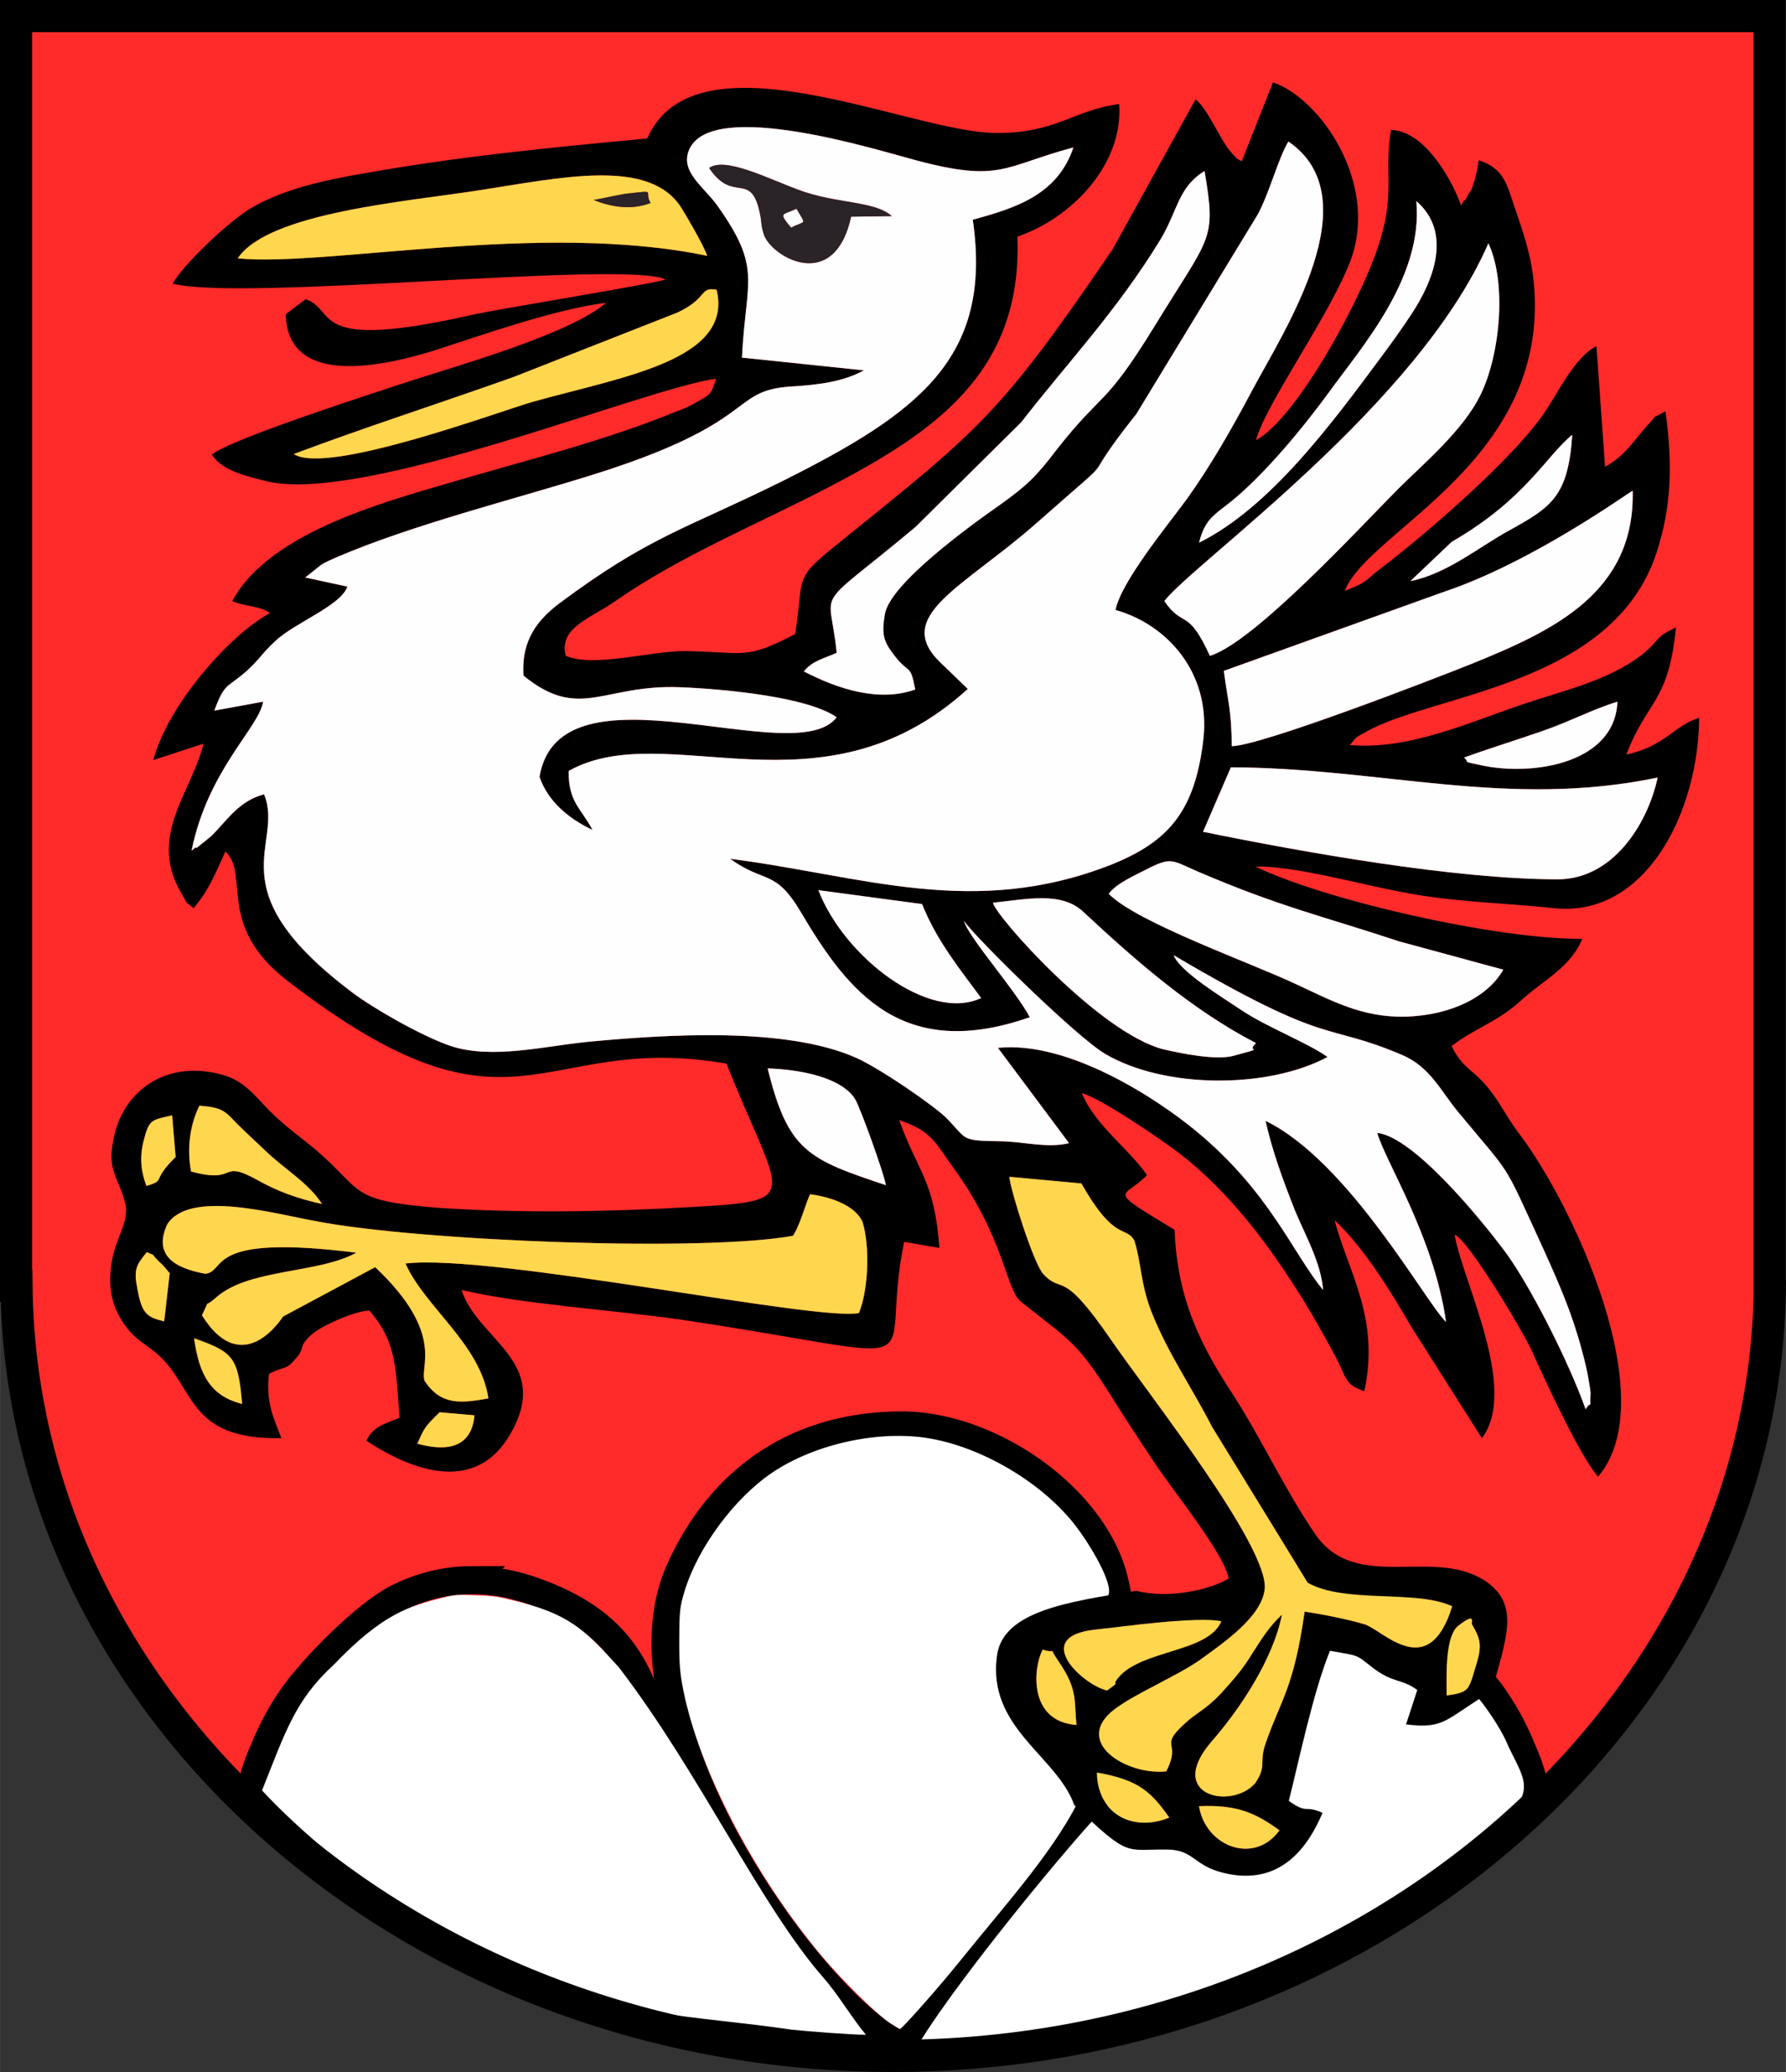 <?xml version="1.0" encoding="UTF-8" standalone="no"?>
<svg
   xmlns:dc="http://purl.org/dc/elements/1.1/"
   xmlns:cc="http://creativecommons.org/ns#"
   xmlns:rdf="http://www.w3.org/1999/02/22-rdf-syntax-ns#"
   xmlns:svg="http://www.w3.org/2000/svg"
   xmlns="http://www.w3.org/2000/svg"
   id="svg5116"
   viewBox="0 0 12282.98 14248.981"
   style="clip-rule:evenodd;fill-rule:evenodd;image-rendering:optimizeQuality;shape-rendering:geometricPrecision;text-rendering:geometricPrecision"
   version="1.1"
   height="580"
   width="500"
   xml:space="preserve"><rect x="0" y="0" width="12282.98" height="14248.981" fill="#333333" stroke="none"/><defs
     id="defs5118"><style
       id="style5120"
       type="text/css"><![CDATA[
    .fil2 {fill:#FEFEFE}
    .fil3 {fill:#FFD74F}
    .fil1 {fill:#E63833}
    .fil0 {fill:#2A2327}
   ]]></style></defs><g
     transform="translate(114.042,3290.162)"
     id="g8093"><path
       d="m -3.802,-3179.579 0,8732.524 2.901,0 C 28.971,8481.911 2745.543,10848.267 6026.523,10848.267 c 3280.973,0 6001.779,-2364.841 6031.657,-5293.809 l -1.333,-1.505 0,-8732.523 z"
       id="rect3325"
       style="fill:#ff2a2a;fill-opacity:1;stroke:#000000;stroke-width:172.041;stroke-linecap:round;stroke-linejoin:miter;stroke-miterlimit:10;stroke-dasharray:none;stroke-opacity:1" /><g
       id="g7738"
       transform="matrix(1.311,0,0,1.308,195.54,-3405.024)"><path
         id="path5130-2-4-7"
         d="m 4493.628,7582.101 c -182.783,0.274 -366.95,32.589 -534.603,106.869 -149.45,65.602 -283.743,164.458 -392.607,285.898 -101.324,112.665 -181.803,243.289 -242.263,382 -61.946,146.803 -76.974,309.455 -64.85,467.186 13.953,179.811 60.627,355.644 122.653,524.492 83.307,224.863 194.529,438.667 321.899,641.566 115.679,183.235 244.75,358.349 389.482,519.745 80.907,89.374 166.28,175.467 262.088,248.982 45.028,33.766 92.341,65.96 145.455,85.584 211.941,-217.387 406.693,-451.739 579.462,-701.455 150.121,-217.828 283.981,-447.851 386.881,-691.892 80.393,-191.719 141.872,-392.914 165.139,-600.04 17.663,-158.837 11.831,-321.64 -29.605,-476.512 -40.078,-142.165 -122.2,-269.455 -222.037,-377.043 -119.526,-128.125 -265.184,-231.179 -423.906,-305.009 -136.787,-63.071 -284.968,-105.096 -436.087,-109.999 -9.03,-0.271 -18.065,-0.42 -27.1,-0.372 z"
         style="clip-rule:evenodd;fill:none;fill-rule:evenodd;stroke:#000000;stroke-width:147.403;stroke-miterlimit:4;stroke-dasharray:none;stroke-opacity:1;image-rendering:optimizeQuality;shape-rendering:geometricPrecision;text-rendering:geometricPrecision" /><path
         id="path5136-3-3-7"
         d="m 2235.56,8395.558 c -135.355,0.346 -270.011,34.625 -390.179,96.617 -166.326,85.371 -441.104,364.734 -547.218,517.504 -53.992,78.058 -100.46,161.476 -137.18,249.025 -21.307,53.074 -79.36,170.968 -66.005,227.232 358.385,310.636 775.345,613.499 1092.534,807.602 752.705,347.135 1360.624,555.44 2124.107,556.562 -15.446,-40.422 -42.24,-75.118 -68.455,-109.061 -64.043,-80.007 -134.845,-154.235 -204.069,-229.703 -167.953,-181.006 -333.462,-365.326 -476.635,-566.891 -126.667,-178.334 -237.239,-370.256 -307.999,-577.952 -19.988,-57.916 -35.535,-117.187 -49.215,-176.888 -33.016,-134.655 -76.464,-269.325 -153.203,-386.002 -56.974,-87.421 -133.076,-161.714 -219.961,-219.244 -91.798,-61.067 -193.633,-105.651 -297.951,-140.514 -96.254,-31.265 -197.234,-48.884 -298.571,-48.287 z"
         style="clip-rule:evenodd;fill:none;fill-rule:evenodd;stroke:#000000;stroke-width:147.403;stroke-miterlimit:4;stroke-dasharray:none;stroke-opacity:1;image-rendering:optimizeQuality;shape-rendering:geometricPrecision;text-rendering:geometricPrecision" /><path
         style="clip-rule:evenodd;fill:none;fill-rule:evenodd;stroke:#000000;stroke-width:147.403;stroke-miterlimit:4;stroke-dasharray:none;stroke-opacity:1;image-rendering:optimizeQuality;shape-rendering:geometricPrecision;text-rendering:geometricPrecision"
         d="m 6661.64,8395.558 c 135.355,0.346 270.011,34.625 390.179,96.617 166.326,85.371 441.104,364.734 547.218,517.504 53.992,78.058 100.46,161.476 137.18,249.025 21.307,53.074 79.36,170.968 66.005,227.232 -358.385,310.636 -775.345,613.499 -1092.534,807.602 -752.705,347.135 -1360.624,555.44 -2124.107,556.562 15.446,-40.422 42.24,-75.118 68.455,-109.061 64.043,-80.007 134.845,-154.235 204.069,-229.703 167.953,-181.006 333.462,-365.326 476.635,-566.891 126.667,-178.334 237.239,-370.256 307.999,-577.952 19.988,-57.916 35.535,-117.187 49.215,-176.888 33.016,-134.655 76.464,-269.325 153.203,-386.002 56.974,-87.421 133.076,-161.714 219.961,-219.244 91.798,-61.067 193.633,-105.651 297.951,-140.514 96.254,-31.265 197.234,-48.884 298.571,-48.287 z"
         id="path7736" /></g><path
       style="opacity:1;fill:#ffffff;fill-opacity:1;stroke:none;stroke-width:2.379;stroke-linecap:butt;stroke-linejoin:miter;stroke-miterlimit:4;stroke-dasharray:none;stroke-dashoffset:0;stroke-opacity:1"
       d="m 5329.205,10667.609 c -636.192,-95.419 -1231.766,-86.394 -2018.568,-430.289 -171.628,-75.014 -358.933,-224.684 -566.721,-362.143 -296.359,-145.681 -826.478,-600.049 -1055.953,-852.856 158.531,-397.169 226.726,-620.416 491.169,-862.081 340.886,-356.437 522.45,-405.107 753.992,-463.541 88.169,-22.251 101.01,-20.823 248.232,-15.151 119.3,4.596 147.714,13.977 206.888,27.654 409.502,94.65 512.257,201.211 753.189,465.87 552.267,719.453 972.046,1637.618 1408.053,2135.952 96.997,108.813 197.969,280.401 291.94,391.855 -111.565,-0.415 -412.801,-24.789 -512.223,-35.27 z"
       id="path7743" /><path
       style="opacity:1;fill:#ffffff;fill-opacity:1;stroke:none;stroke-width:2.379;stroke-linecap:butt;stroke-linejoin:miter;stroke-miterlimit:4;stroke-dasharray:none;stroke-dashoffset:0;stroke-opacity:1"
       d="m 7541.662,9085.004 c -57.172,-61.453 70.455,110.041 107.48,142.365 106.743,93.189 133.19,101.79 337.816,109.868 177.46,7.006 181.588,7.836 249.007,50.089 130.51,81.792 145.958,89.26 228.062,110.252 179.994,46.02 198.317,-48.782 327.023,-168.929 -263.927,-305.739 -37.948,-219.364 -130.249,-352.904 0,-9.989 36.882,-168.13 81.959,-351.425 78.701,-320.017 178.954,-657.176 195.408,-657.176 4.321,0 44.463,6.362 89.205,14.138 61.756,10.733 361.959,33.458 417.326,73.669 108.305,78.659 128.113,89.702 230.332,128.423 51.453,19.49 96.453,42.984 100,52.208 3.547,9.224 -8.383,65.3 -26.511,124.612 -18.128,59.312 -32.96,112.013 -32.96,117.114 0,5.101 50.28,6.732 111.734,3.626 82.995,-4.196 99.81,-52.45 141.34,-73.89 46.6,-24.058 65.295,-39.156 79.349,-24.967 30.329,30.619 151.021,195.81 200.236,310.549 85.036,198.251 214.529,322.741 6.755,492.848 -266.788,218.424 -688.894,517.698 -960.972,698.645 -261.603,173.981 -436.709,293.064 -897.248,478.234 -462.979,186.152 -755.998,279.421 -1153.175,350.708 -306.09,22.169 -536.5,71.159 -1039.618,52.788 316.547,-518.61 1230.489,-1605.029 1337.699,-1680.845 z"
       id="path7747" /><path
       style="opacity:1;fill:#ffffff;fill-opacity:1;stroke:none;stroke-width:58.445;stroke-linecap:butt;stroke-linejoin:miter;stroke-miterlimit:4;stroke-dasharray:none;stroke-dashoffset:0;stroke-opacity:1"
       d="m 6007.08,10622.513 c -93.896,-62.069 -329.441,-293.733 -472.717,-464.93 -459.767,-549.361 -837.885,-1272.389 -948.559,-1821.629 -24.173,-119.965 -29.333,-184.707 -28.435,-356.83 0.992,-190.494 4.367,-221.064 35.867,-324.97 91.353,-301.336 342.06,-639.969 601.511,-815.805 296.78,-201.134 743.173,-296.378 1087.313,-236.143 358.814,62.803 758.693,297.305 987.527,582.738 118.731,148.096 343.234,524.081 195.268,516.361 -181.625,77.687 -452.01,50.937 -537.016,201.441 -23.627,44.316 -27.574,72.203 -27.182,192.028 0.377,115.43 5.629,153.243 29.739,214.145 39.125,98.828 131.433,232.54 256.863,372.076 56.705,63.083 108.041,123.297 114.08,133.811 7.476,13.016 88.09,92.068 37.901,204.873 -173.159,389.195 -527.829,773.782 -852.295,1177.281 -141.493,175.959 -397.308,465.715 -411.16,465.715 -4.373,0 -35.29,-18.072 -68.705,-40.161 z"
       id="path7745" /><path
       style="fill:none;fill-opacity:1;stroke:#000000;stroke-width:221.105;stroke-linecap:round;stroke-linejoin:miter;stroke-miterlimit:10;stroke-dasharray:none;stroke-opacity:1"
       id="path7861"
       d="m -3.801,-3179.609 0,8732.542 2.901,0 C 28.972,8481.905 2745.564,10848.267 6026.568,10848.267 c 3280.997,0 6001.823,-2364.847 6031.701,-5293.821 l -1.333,-1.505 0,-8732.542 z" /><g
       id="g7886"
       transform="matrix(1.311,0,0,1.308,11.894,-3299.101)"><path
         class="fil0"
         d="m 6194,9503 c 203,-9 299,38 422,127 -133,184 -388,85 -422,-127 z m -536,-177 c 223,38 289,108 380,237 -196,80 -378,-25 -380,-237 z m 367,405 c 140,0 140,83 291,121 305,79 451,-137 526,-314 -99,-44 -75,10 -177,-63 52,-206 128,-573 216,-789 162,29 130,16 232,95 104,76 143,51 226,111 l -59,181 c 205,25 202.475,-24.484 449.738,-175.242 C 7811,8610 7868,8452 7714,8332 c -273,-206 -692,60 -911,-260 -156,-228 -276,-491 -432,-735 -162,-247 -292,-494 -305,-864 -369,-225 -268,-159 -145,-288 -99,-143 -271,-260 -342,-431 97,25 396,231 482,294 357,263 633,688 838,1071 76,139 53,164 162,202 83,-383 -83,-623 -156,-899 156,146 296,377 403,561 l 370,585 c 195,-259 -104,-829 -143,-1070 73,29 362,513 408,618 81,180 245,535 344,655 346,-405 -130,-1434 -419,-1811 -70,-95 -89,-149 -161,-238 -81,-98 -128,-95 -188,-215 120,-95 240,-124 372,-247 112,-101 256,-171 313,-317 -453,3 -1359,-206 -1713,-380 195,-6 557,95 763,133 268,54 538,57 807,86 473,47 752,-497 757,-1001 -130,38 -177,149 -382,193 109,-288 221,-269 260,-668 -117,54 -78,63 -182,146 -175,133 -399,183 -607,253 -286,95 -607,247 -922,219 45,-51 19,-32 86,-70 352,-200 1294,-241 1523,-941 81,-247 84,-475 47,-744 -94,54 -21,-3 -99,79 -73,83 -114,156 -218,213 l -45,-634 c -117,57 -208,260 -283,364 -170,241 -599,612 -836,795 -107,79 -68,76 -201,127 120,-320 1107,-690 987,-1659 -16,-121 -55,-238 -91,-342 -50,-146 -60,-216 -193,-263 -8,38 -13,82 -26,117 -21,63 -8,25 -34,70 -2,6 -13,31 -15,25 -3,-6 -11,16 -18,25 -60,-161 -201,-392 -368,-396 -36,206 19,323 -52,564 -80,288 -440,953 -656,1067 50,-190 393,-665 498,-950 145,-405 -162,-848 -409,-931 l -164,415 c -37,-22 -11,0 -50,-41 -65,-70 -122,-228 -192,-285 l -435,788 c -607,893 -695,944 -1489,1587 -185,152 -131,158 -177,437 -263,136 -256,95 -576,89 -190,0 -479,88 -627,25 -39,-149 130,-196 260,-288 341,-238 742,-402 1120,-599 544,-285 1018,-598 989,-1317 281,-95 557,-377 534,-697 -242,32 -331,155 -649,152 -447,-3 -1572,-551 -1827,29 -503,47 -990,95 -1466,180 -229,38 -458,89 -630,197 -120,79 -339,288 -393,386 369,95 2374,-124 2585,-22 -23,16 -870,155 -1000,183 -885,203 -716,-22 -888,-79 l -104,79 c 8,384 505,276 781,190 253,-82 636,-218 899,-250 -193,168 -810,339 -1039,415 -190,63 -922,298 -1029,383 55,86 185,114 287,140 513,123 1989,-491 2359,-539 -29,86 -24,79 -120,133 -52,29 -91,38 -151,64 -336,133 -708,228 -1055,329 -372,111 -1012,269 -1213,643 60,28 149,25 198,63 -206,111 -534,478 -612,773 l 263,-86 c -57,250 -297,485 -114,789 41,73 13,31 62,76 81,-95 115,-184 167,-298 130,117 -52,390 328,681 1197,925 1312,260 2301,434 281,709 412,719 -164,753 -442,26 -924,35 -1364,4 -453,-38 -375,-86 -620,-298 -96,-82 -158,-120 -250,-212 -65,-64 -127,-155 -242,-187 -286,-82 -505,70 -567,298 -52,205 13,224 52,373 26,102 -50,178 -71,317 -23,158 13,263 97,361 41,47 81,66 135,111 211,174 154,459 659,449 -42,-107 -83,-193 -65,-338 88,-45 86,-16 140,-80 55,-60 6,-57 86,-129 52,-45 222,-121 300,-124 148,168 138,314 159,564 -81,35 -133,41 -175,120 245,162 578,282 758,-38 216,-380 -172,-488 -258,-754 323,76 799,105 1151,156 1419,212 1026,297 1171,-409 l 185,32 c -26,-358 -114,-399 -211,-672 172,57 188,118 289,257 263,364 271,633 349,697 255,205 292,202 492,525 68,108 130,203 206,317 109,165 364,475 393,614 -86,54 -307,111 -485.601,64.575 C 5508.797,8428.15 5165,8477 5134,8712 c -52,380 313,525 405.451,785.098 C 5830.902,9778.197 5806,9728 6025,9731 Z M 5374,8680 c 86,28 18,-32 86,66 99,146 78,203 91,330 -255,-19 -227,-304 -177,-396 z m 2119,241 c 0,-108 -10,-314 63,-368 98,-76 62,-9 70,-6 52,89 52,120 13,244 -31,104 -34,114 -146,130 z m -1781,-26 c -125,-28 -403,-282 -65,-320 136,-15 549,-72 664,-44 -70,165 -417,149 -539,295 -47,57 26,6 -60,69 z M 2093,7597 c 39,-86 37,-86 117,-165 l 183,16 c -16,177 -154,190 -300,149 z M 922,7043 c 205,73 231,98 252,345 -166,-41 -226,-155 -252,-345 z M 674,6590 c 58,28 8,-6 65,51 26,22 32,34 55,60 l -29,253 c -91,-22 -117,-41 -140,-168 -21,-104 -8,-126 49,-196 z m 3390,-86 c 34,-50 63,-158 89,-218 106,13 237,57 276,146 39,129 31,354 -19,478 -210,47 -1929,-314 -2379,-260 101,228 393,424 435,709 -144,26 -248,38 -334,-91 -31,-73 112,-247 -260,-599 l -484,260 c 0,0 -209,339 -425,-7 52,-104 -2,-25 76,-95 83,-72 203,-101 310,-123 138,-29 312,-48 424,-111 -799,-101 -677,95 -791,111 -159,-29 -276,-95 -201,-260 117,-183 557,-57 784,-16 546,105 2036,162 2499,76 z m 2047,2572 c -128,120 -8,85 -89,244 -211,22 -495,-156 -271,-327 117,-88 323,-171 448,-259 122,-89 323,-225 339,-371 26,-221 -607,-1023 -805,-1311 -266,-389 -252,-234 -357,-348 -49,-54 -171,-437 -177,-510 l 378,35 c 177,313 232,218 278,301 37,120 32,225 89,373 88,222 211,396 318,605 l 502,820 c 195,111 565,35 758,124 -123,405 -365,123 -459,95 -80,-25 -226,-54 -315,-67 -57,403 -125,463 -203,688 -39,107 8,120 -57,215 -127,142 -471,63 -229,-219 146,-167 323,-430 370,-668 -71,67 -104,124 -157,206 -52,86 -96,133 -161,206 -86,92 -130,101 -200,168 z M 1151,5919 c 54,53 80,76 143,136 104,101 229,171 299,282 -130,-29 -234,-67 -335,-124 -211,-117 -99,22 -352,-47 -23,-124 -5,-247 44,-346 125,10 133,29 201,99 z m -479,323 c -24,-64 -39,-137 -16,-232 29,-117 39,-114 151,-139 l 18,219 c -132,129 -47,120 -153,152 z m 3718,-456 c 28,47 153,395 161,452 -406,-136 -513,-177 -620,-614 175,6 388,48 459,162 z m 2103,-295 c -60,54 68,16 -119,67 -92,25 -276,-13 -370,-35 -336,-89 -878,-700 -891,-770 180,-19 360,-60 474,48 274,256 570,516 906,690 z m -552,-925 c 110,-53 115,-34 253,26 427,183 648,231 1049,364 l 547,149 c -78,139 -268,240 -513,247 -227,6 -391,-86 -568,-168 -239,-114 -841,-326 -989,-478 42,-57 141,-98 221,-140 z m -890,688 c -273,129 -719,-216 -854,-567 l 544,73 c 78,196 203,348 310,494 z M 6361,4041 c 791,3 1452,218 2239,54 -55,253 -240,535 -524,535 -539,0 -1338,-143 -1861,-250 z m 1223,-51 c 128,-47 266,-89 409,-139 141,-48 263,-114 396,-155 -13,326 -446,392 -711,335 -120,-25 -57,-12 -94,-41 z m -107,-871 c 472,-158 979,-529 992,-532 13,535 -416,735 -835,906 -211,85 -1112,434 -1268,437 -3,-200 -19,-222 -42,-396 z m 42,-263 c 393,-228 495,-452 633,-563 -21,323 -110,380 -326,500 -159,86 -330,231 -523,269 z m -1507,311 c 156,-203 1333,-1033 1700,-1881 99,212 60,592 -42,798 -91,187 -302,364 -429,491 -198,199 -758,810 -990,880 -117,-257 -140,-143 -239,-288 z M 1445,2394 c 377,-142 763,-266 1153,-405 l 860,-339 c 161,-76 114,-136 205,-120 89,370 -489,456 -963,589 -167,47 -1081,389 -1255,275 z m 4749,466 c 31,-121 75,-143 164,-213 180,-145 385,-395 523,-585 167,-232 490,-596 453,-998 190,165 91,418 -26,595 -52,80 -112,162 -166,235 -248,335 -576,782 -948,966 z M 1151,1365 c 161,-241 888,-298 1268,-358 429,-66 888,-171 1057,89 26,41 120,202 138,256 -867,-183 -2010,60 -2463,13 z m 3142,2074 c -36,-367 -138,-199 414,-662 l 555,-551 c 232,-301 500,-582 731,-962 92,-156 92,-273 230,-358 62,370 33,332 -263,817 -266,434 -269,335 -516,652 -104,136 -148,181 -297,288 -146,102 -575,412 -601,573 -18,105 -8,143 49,216 78,104 84,38 110,180 -188,67 -401,0 -584,-95 45,-57 102,-66 172,-98 z M 3796,1887 c 21,-414 107,-465 -128,-798 -72,-101 -200,-180 -148,-297 120,-269 984,3 1187,57 448,120 461,31 828,-67 -83,247 -297,317 -528,380 106,729 -287,1017 -1000,1375 -510,253 -695,288 -1169,642 -109,83 -201,190 -188,380 295,241 417,45 821,61 229,9 669,50 822,158 -216,288 -1453,-317 -1559,313 44,130 156,222 278,279 -60,-114 -127,-146 -125,-310 513,-288 1326,269 2094,-431 l -144,-139 c -252,-244 118,-393 500,-729 508,-449 177,-133 529,-579 l 638,-1051 c 62,-118 109,-301 159,-380 432,297 -19,988 -188,1304 -114,216 -224,406 -346,577 -102,139 -346,437 -373,582 263,73 500,323 461,678 -44,380 -182,538 -479,659 -726,288 -1309,60 -2004,-29 184,133 236,51 372,282 247,418 531,785 1200,551 -75,-143 -318,-415 -346,-507 70,98 596,615 742,700 312,184 854,184 1166,16 -101,-73 -320,-158 -448,-244 -104,-70 -328,-206 -359,-291 831,491 786,348 1200,525 146,64 198,184 289,295 295,358 229,241 448,719 102,225 172,389 229,636 3,10 21,114 21,124 -5,107 10,31 -26,88 -88,-250 -302,-674 -437,-848 -115,-152 -464,-583 -656,-605 41,149 296,541 361,994 -101,-92 -510,-845 -947,-1057 36,161 91,310 153,468 52,127 138,276 149,421 -159,-193 -279,-513 -662,-832 -210,-175 -674,-479 -1044,-441 l 373,501 c -115,28 -229,-7 -357,-10 -213,-3 -174,-6 -284,-120 -62,-63 -349,-263 -479,-320 -364,-161 -984,-123 -1411,-82 -219,22 -495,92 -711,22 -159,-54 -419,-206 -518,-282 -726,-548 -354,-776 -463,-1042 -133,35 -193,136 -276,219 l -78,63 c -6,-9 -16,10 -26,13 86,-425 354,-646 375,-782 l -256,47 c 55,-149 66,-117 167,-206 70,-63 83,-95 151,-158 102,-98 346,-187 380,-288 l -221,-48 83,-66 c 24,-16 57,-29 83,-41 399,-171 909,-298 1326,-428 898,-279 726,-446 1054,-469 159,-9 281,-28 385,-85 z"
         id="path5124"
         style="fill:#000000" /><path
         class="fil2"
         d="m 3624,890 c 83,-60 305,54 466,114 201,76 401,57 492,139 l -213,3 c -89,403 -412,213 -456,99 -18,-51 -13,-67 -21,-108 -47,-241 -140,-54 -268,-247 z m 172,997 640,67 c -104,57 -226,76 -385,85 -328,23 -156,190 -1054,469 -417,130 -927,257 -1326,428 -26,12 -59,25 -83,41 l -83,66 221,48 c -34,101 -278,190 -380,288 -68,63 -81,95 -151,158 -101,89 -112,57 -167,206 l 256,-47 c -21,136 -289,357 -375,782 10,-3 20,-22 26,-13 l 78,-63 c 83,-83 143,-184 276,-219 109,266 -263,494 463,1042 99,76 359,228 518,282 216,70 492,0 711,-22 427,-41 1047,-79 1411,82 130,57 417,257 479,320 110,114 71,117 284,120 128,3 242,38 357,10 l -373,-501 c 370,-38 834,266 1044,441 383,319 503,639 662,832 -11,-145 -97,-294 -149,-421 -62,-158 -117,-307 -153,-468 437,212 846,965 947,1057 -65,-453 -320,-845 -361,-994 192,22 541,453 656,605 135,174 349,598 437,848 36,-57 21,19 26,-88 0,-10 -18,-114 -21,-124 -57,-247 -127,-411 -229,-636 -219,-478 -153,-361 -448,-719 -91,-111 -143,-231 -289,-295 -414,-177 -369,-34 -1200,-525 31,85 255,221 359,291 128,86 347,171 448,244 -312,168 -854,168 -1166,-16 -146,-85 -672,-602 -742,-700 28,92 271,364 346,507 -669,234 -953,-133 -1200,-551 -136,-231 -188,-149 -372,-282 695,89 1278,317 2004,29 297,-121 435,-279 479,-659 39,-355 -198,-605 -461,-678 27,-145 271,-443 373,-582 122,-171 232,-361 346,-577 169,-316 620,-1007 188,-1304 -50,79 -97,262 -159,380 l -638,1051 c -352,446 -21,130 -529,579 -382,336 -752,485 -500,729 l 144,139 c -768,700 -1581,143 -2094,431 -2,164 65,196 125,310 -122,-57 -234,-149 -278,-279 106,-630 1343,-25 1559,-313 -153,-108 -593,-149 -822,-158 -404,-16 -526,180 -821,-61 -13,-190 79,-297 188,-380 474,-354 659,-389 1169,-642 713,-358 1106,-646 1000,-1375 231,-63 445,-133 528,-380 -367,98 -380,187 -828,67 -203,-54 -1067,-326 -1187,-57 -52,117 76,196 148,297 235,333 149,384 128,798 z"
         id="path5128"
         style="fill:#fefefe" /><path
         class="fil3"
         d="m 6022,9320 c 81,-159 -39,-124 89,-244 70,-67 114,-76 200,-168 65,-73 109,-120 161,-206 53,-82 86,-139 157,-206 -47,238 -224,501 -370,668 -242,282 102,361 229,219 65,-95 18,-108 57,-215 78,-225 146,-285 203,-688 89,13 235,42 315,67 94,28 336,310 459,-95 -193,-89 -563,-13 -758,-124 l -502,-820 c -107,-209 -230,-383 -318,-605 -57,-148 -52,-253 -89,-373 -46,-83 -101,12 -278,-301 l -378,-35 c 6,73 128,456 177,510 105,114 91,-41 357,348 198,288 831,1090 805,1311 -16,146 -217,282 -339,371 -125,88 -331,171 -448,259 -224,171 60,349 271,327 z"
         id="path5140"
         style="fill:#ffd74f" /><path
         class="fil3"
         d="m 4064,6504 c -463,86 -1953,29 -2499,-76 -227,-41 -667,-167 -784,16 -75,165 42,231 201,260 114,-16 -8,-212 791,-111 -112,63 -286,82 -424,111 -107,22 -227,51 -310,123 -78,70 -24,-9 -76,95 216,346 425,7 425,7 l 484,-260 c 372,352 229,526 260,599 86,129 190,117 334,91 -42,-285 -334,-481 -435,-709 450,-54 2169,307 2379,260 50,-124 58,-349 19,-478 -39,-89 -170,-133 -276,-146 -26,60 -55,168 -89,218 z"
         id="path5142"
         style="fill:#ffd74f" /><path
         class="fil2"
         d="m 6215,4380 c 523,107 1322,250 1861,250 284,0 469,-282 524,-535 -787,164 -1448,-51 -2239,-54 l -146,339 z"
         id="path5144"
         style="fill:#fefefe" /><path
         class="fil2"
         d="m 6012,3167 c 99,145 122,31 239,288 232,-70 792,-681 990,-880 127,-127 338,-304 429,-491 102,-206 141,-586 42,-798 -367,848 -1544,1678 -1700,1881 z"
         id="path5146"
         style="fill:#fefefe" /><path
         class="fil2"
         d="m 6324,3534 c 23,174 39,196 42,396 156,-3 1057,-352 1268,-437 419,-171 848,-371 835,-906 -13,3 -520,374 -992,532 l -1153,415 z"
         id="path5148"
         style="fill:#fefefe" /><path
         class="fil2"
         d="m 4293,3439 c -70,32 -127,41 -172,98 183,95 396,162 584,95 -26,-142 -32,-76 -110,-180 -57,-73 -67,-111 -49,-216 26,-161 455,-471 601,-573 149,-107 193,-152 297,-288 247,-317 250,-218 516,-652 296,-485 325,-447 263,-817 -138,85 -138,202 -230,358 -231,380 -499,661 -731,962 l -555,551 c -552,463 -450,295 -414,662 z"
         id="path5150"
         style="fill:#fefefe" /><path
         class="fil2"
         d="m 5720,4706 c 148,152 750,364 989,478 177,82 341,174 568,168 245,-7 435,-108 513,-247 l -547,-149 c -401,-133 -622,-181 -1049,-364 -138,-60 -143,-79 -253,-26 -80,42 -179,83 -221,140 z"
         id="path5152"
         style="fill:#fefefe" /><path
         class="fil3"
         d="m 3018,1058 c 62,-10 145,-32 192,-35 141,-16 70,-10 107,51 -104,41 -214,19 -299,-16 z m -1867,307 c 453,47 1596,-196 2463,-13 -18,-54 -112,-215 -138,-256 -169,-260 -628,-155 -1057,-89 -380,60 -1107,117 -1268,358 z"
         id="path5154"
         style="fill:#ffd74f" /><path
         class="fil2"
         d="m 6493,5491 c -336,-174 -632,-434 -906,-690 -114,-108 -294,-67 -474,-48 13,70 555,681 891,770 94,22 278,60 370,35 187,-51 59,-13 119,-67 z"
         id="path5156"
         style="fill:#fefefe" /><path
         class="fil3"
         d="m 1445,2394 c 174,114 1088,-228 1255,-275 474,-133 1052,-219 963,-589 -91,-16 -44,44 -205,120 l -860,339 c -390,139 -776,263 -1153,405 z"
         id="path5158"
         style="fill:#ffd74f" /><path
         class="fil2"
         d="m 5051,5254 c -107,-146 -232,-298 -310,-494 l -544,-73 c 135,351 581,696 854,567 z"
         id="path5160"
         style="fill:#fefefe" /><path
         class="fil2"
         d="m 6194,2860 c 372,-184 700,-631 948,-966 54,-73 114,-155 166,-235 117,-177 216,-430 26,-595 37,402 -286,766 -453,998 -138,190 -343,440 -523,585 -89,70 -133,92 -164,213 z"
         id="path5162"
         style="fill:#fefefe" /><path
         class="fil2"
         d="m 4551,6238 c -8,-57 -133,-405 -161,-452 -71,-114 -284,-156 -459,-162 107,437 214,478 620,614 z"
         id="path5164"
         style="fill:#fefefe" /><path
         class="fil0"
         d="m 4082,1105 c 50,89 52,57 -28,98 -68,-82 -45,-63 28,-98 z M 3624,890 c 128,193 221,6 268,247 8,41 3,57 21,108 44,114 367,304 456,-99 l 213,-3 c -91,-82 -291,-63 -492,-139 -161,-60 -383,-174 -466,-114 z"
         id="path5166"
         style="fill:#2a2327" /><path
         class="fil3"
         d="m 5712,8895 c 86,-63 13,-12 60,-69 122,-146 469,-130 539,-295 -115,-28 -528,29 -664,44 -338,38 -60,292 65,320 z"
         id="path5168"
         style="fill:#ffd74f" /><path
         class="fil3"
         d="m 906,6166 c 253,69 141,-70 352,47 101,57 205,95 335,124 -70,-111 -195,-181 -299,-282 -63,-60 -89,-83 -143,-136 -68,-70 -76,-89 -201,-99 -49,99 -67,222 -44,346 z"
         id="path5170"
         style="fill:#ffd74f" /><path
         class="fil2"
         d="m 7584,3990 c 37,29 -26,16 94,41 265,57 698,-9 711,-335 -133,41 -255,107 -396,155 -143,50 -281,92 -409,139 z"
         id="path5172"
         style="fill:#fefefe" /><path
         class="fil2"
         d="m 7303,3062 c 193,-38 364,-183 523,-269 216,-120 305,-177 326,-500 -138,111 -240,335 -633,563 l -216,206 z"
         id="path5174"
         style="fill:#fefefe" /><path
         class="fil3"
         d="m 6616,9630 c -123,-89 -219,-136 -422,-127 34,212 289,311 422,127 z"
         id="path5176"
         style="fill:#ffd74f" /><path
         class="fil3"
         d="m 6038,9563 c -91,-129 -157,-199 -380,-237 2,212 184,317 380,237 z"
         id="path5178"
         style="fill:#ffd74f" /><path
         class="fil3"
         d="m 5551,9076 c -13,-127 8,-184 -91,-330 -68,-98 0,-38 -86,-66 -50,92 -78,377 177,396 z"
         id="path5180"
         style="fill:#ffd74f" /><path
         class="fil3"
         d="m 7493,8921 c 112,-16 115,-26 146,-130 39,-124 39,-155 -13,-244 -8,-3 28,-70 -70,6 -73,54 -63,260 -63,368 z"
         id="path5182"
         style="fill:#ffd74f" /><path
         class="fil3"
         d="m 672,6242 c 106,-32 21,-23 153,-152 l -18,-219 c -112,25 -122,22 -151,139 -23,95 -8,168 16,232 z"
         id="path5184"
         style="fill:#ffd74f" /><path
         class="fil3"
         d="m 1174,7388 c -21,-247 -47,-272 -252,-345 26,190 86,304 252,345 z"
         id="path5186"
         style="fill:#ffd74f" /><path
         class="fil3"
         d="m 765,6954 29,-253 c -23,-26 -29,-38 -55,-60 -57,-57 -7,-23 -65,-51 -57,70 -70,92 -49,196 23,127 49,146 140,168 z"
         id="path5188"
         style="fill:#ffd74f" /><path
         class="fil3"
         d="m 2093,7597 c 146,41 284,28 300,-149 l -183,-16 c -80,79 -78,79 -117,165 z"
         id="path5190"
         style="fill:#ffd74f" /><path
         class="fil0"
         d="m 3018,1058 c 85,35 195,57 299,16 -37,-61 34,-67 -107,-51 -47,3 -130,25 -192,35 z"
         id="path5192"
         style="fill:#2a2327" /><path
         class="fil2"
         d="m 4054,1203 c 80,-41 78,-9 28,-98 -73,35 -96,16 -28,98 z"
         id="path5194"
         style="fill:#fefefe" /></g></g></svg>